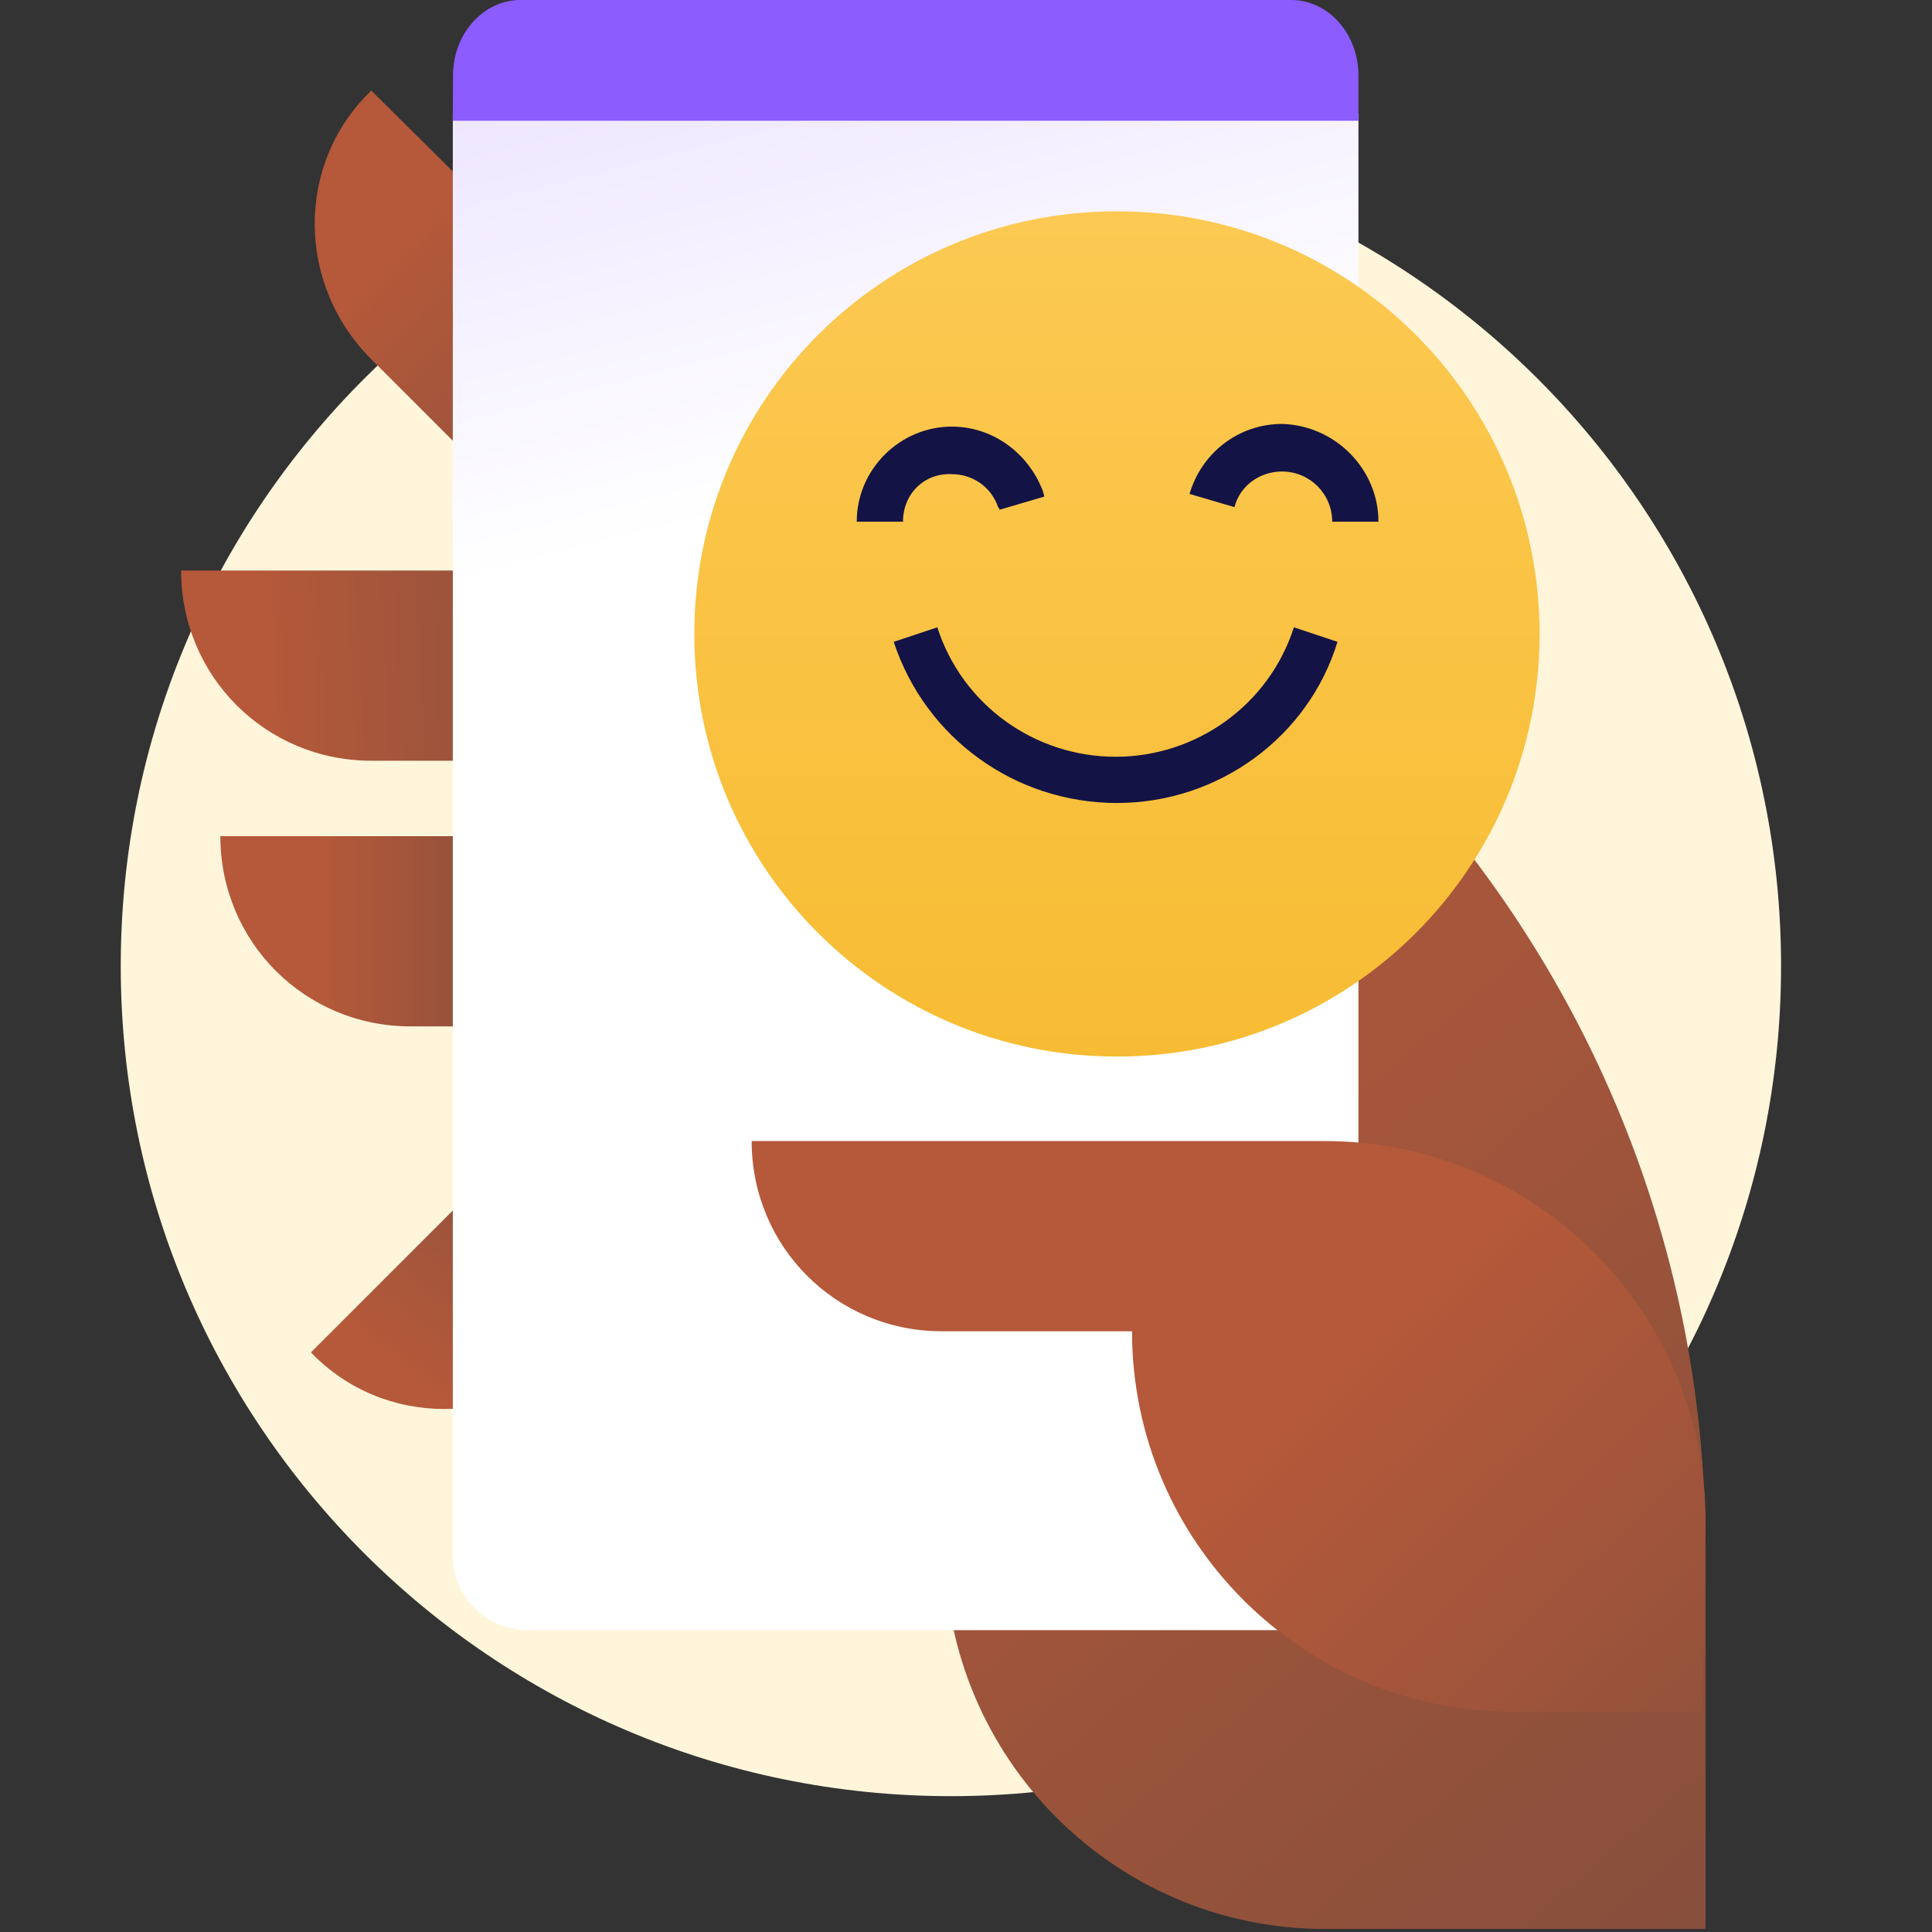 <svg width="64" height="64" viewBox="0 0 64 64" fill="none" xmlns="http://www.w3.org/2000/svg">
<rect x="0" y="0" width="64" height="64" fill="#333333" stroke="none"/>
<path d="M31.5 59.5C46.688 59.5 59 47.188 59 32C59 16.812 46.688 4.5 31.5 4.5C16.312 4.5 4 16.812 4 32C4 47.188 16.312 59.5 31.5 59.5Z" fill="#FFF5DB"/>
<path d="M12.3 11.9C9.8 9.4 9.8 5.4 12.3 3L25.7 16.3L21.2 20.8L12.3 11.9Z" fill="url(#paint0_linear_5769_28882)"/>
<path d="M12.3 25.2C8.8 25.2 6 22.4 6 18.9H25V25.2H12.3Z" fill="url(#paint1_linear_5769_28882)"/>
<path d="M13.6 34C10.1 34 7.3 31.2 7.3 27.7H26.3V34H13.6Z" fill="url(#paint2_linear_5769_28882)"/>
<path d="M19.2 44.8C16.7 47.3 12.7 47.3 10.3 44.8L23.7 31.4L28.2 35.9L19.2 44.8Z" fill="url(#paint3_linear_5769_28882)"/>
<path d="M18.6 13.4C39.5 13.4 56.5 30.4 56.5 51.3V63.9H43.9C36.9 63.9 31.3 58.2 31.3 51.3L18.6 13.4Z" fill="url(#paint4_linear_5769_28882)"/>
<path d="M15 3.771L15 51.571C15.008 52.216 15.272 52.832 15.734 53.286C16.196 53.74 16.819 53.997 17.47 54L42.53 54C43.181 53.997 43.804 53.74 44.266 53.286C44.728 52.832 44.992 52.216 45 51.571L45 3.771L30.734 2L15 3.771Z" fill="url(#paint5_linear_5769_28882)"/>
<path d="M15.006 2.497C15.008 1.834 15.244 1.199 15.663 0.731C16.082 0.263 16.649 -2.67001e-06 17.24 4.8987e-08L42.772 6.07005e-07C43.363 6.19917e-07 43.93 0.263 44.347 0.731C44.765 1.2 45 1.835 45 2.497L45 4L15 4L15.006 2.497Z" fill="#8C5CFF"/>
<path d="M56.5 50.4C56.5 43.4 50.8 37.8 43.9 37.8H24.9C24.9 41.3 27.7 44.1 31.2 44.1H37.5C37.5 51.1 43.2 56.7 50.1 56.7H56.4L56.5 50.4Z" fill="url(#paint6_linear_5769_28882)"/>
<path d="M37 35C44.744 35 51 28.744 51 21C51 13.256 44.744 7 37 7C29.256 7 23 13.256 23 21C23 28.744 29.256 35 37 35Z" fill="url(#paint7_linear_5769_28882)"/>
<path d="M37 26.6C33.631 26.6 30.656 24.456 29.606 21.262L31.05 20.781C31.881 23.363 34.287 25.069 36.956 25.069C39.625 25.069 42.031 23.363 42.862 20.781L44.306 21.262C43.344 24.413 40.369 26.6 37 26.6Z" fill="#131345"/>
<path d="M45.663 17.281H44.131C44.131 16.362 43.388 15.619 42.469 15.619C41.725 15.619 41.069 16.1 40.894 16.8L39.406 16.362C39.8 15.006 41.025 14.044 42.469 14.044C44.219 14.087 45.663 15.531 45.663 17.281Z" fill="#131345"/>
<path d="M29.913 17.282H28.381C28.381 15.532 29.825 14.132 31.531 14.132C32.888 14.132 34.069 15.007 34.55 16.275C34.55 16.319 34.594 16.407 34.594 16.45L33.106 16.888C33.106 16.844 33.106 16.844 33.063 16.8C32.844 16.144 32.231 15.707 31.531 15.707C30.613 15.663 29.913 16.363 29.913 17.282Z" fill="#131345"/>
<defs>
<linearGradient id="paint0_linear_5769_28882" x1="22.827" y1="17.556" x2="13.048" y2="8.443" gradientUnits="userSpaceOnUse">
<stop stop-color="#834E3C"/>
<stop offset="1" stop-color="#B5593A"/>
</linearGradient>
<linearGradient id="paint1_linear_5769_28882" x1="21.337" y1="21.744" x2="8.789" y2="22.404" gradientUnits="userSpaceOnUse">
<stop stop-color="#834E3C"/>
<stop offset="1" stop-color="#B5593A"/>
</linearGradient>
<linearGradient id="paint2_linear_5769_28882" x1="17.943" y1="30.85" x2="10.674" y2="30.85" gradientUnits="userSpaceOnUse">
<stop stop-color="#834E3C"/>
<stop offset="1" stop-color="#B5593A"/>
</linearGradient>
<linearGradient id="paint3_linear_5769_28882" x1="21.142" y1="37.872" x2="14.661" y2="46.334" gradientUnits="userSpaceOnUse">
<stop stop-color="#834E3C"/>
<stop offset="1" stop-color="#B5593A"/>
</linearGradient>
<linearGradient id="paint4_linear_5769_28882" x1="58.108" y1="67.809" x2="27.086" y2="31.737" gradientUnits="userSpaceOnUse">
<stop stop-color="#834E3C"/>
<stop offset="1" stop-color="#B5593A"/>
</linearGradient>
<linearGradient id="paint5_linear_5769_28882" x1="1.474" y1="-82.151" x2="26.619" y2="16.563" gradientUnits="userSpaceOnUse">
<stop stop-color="#8C5CFF"/>
<stop offset="1" stop-color="white"/>
</linearGradient>
<linearGradient id="paint6_linear_5769_28882" x1="61.361" y1="64.332" x2="43.744" y2="46.023" gradientUnits="userSpaceOnUse">
<stop stop-color="#834E3C"/>
<stop offset="1" stop-color="#B5593A"/>
</linearGradient>
<linearGradient id="paint7_linear_5769_28882" x1="37" y1="64.146" x2="37" y2="-15.39" gradientUnits="userSpaceOnUse">
<stop stop-color="#F3AF13"/>
<stop offset="1" stop-color="#FFD36B"/>
</linearGradient>
</defs>
</svg>
